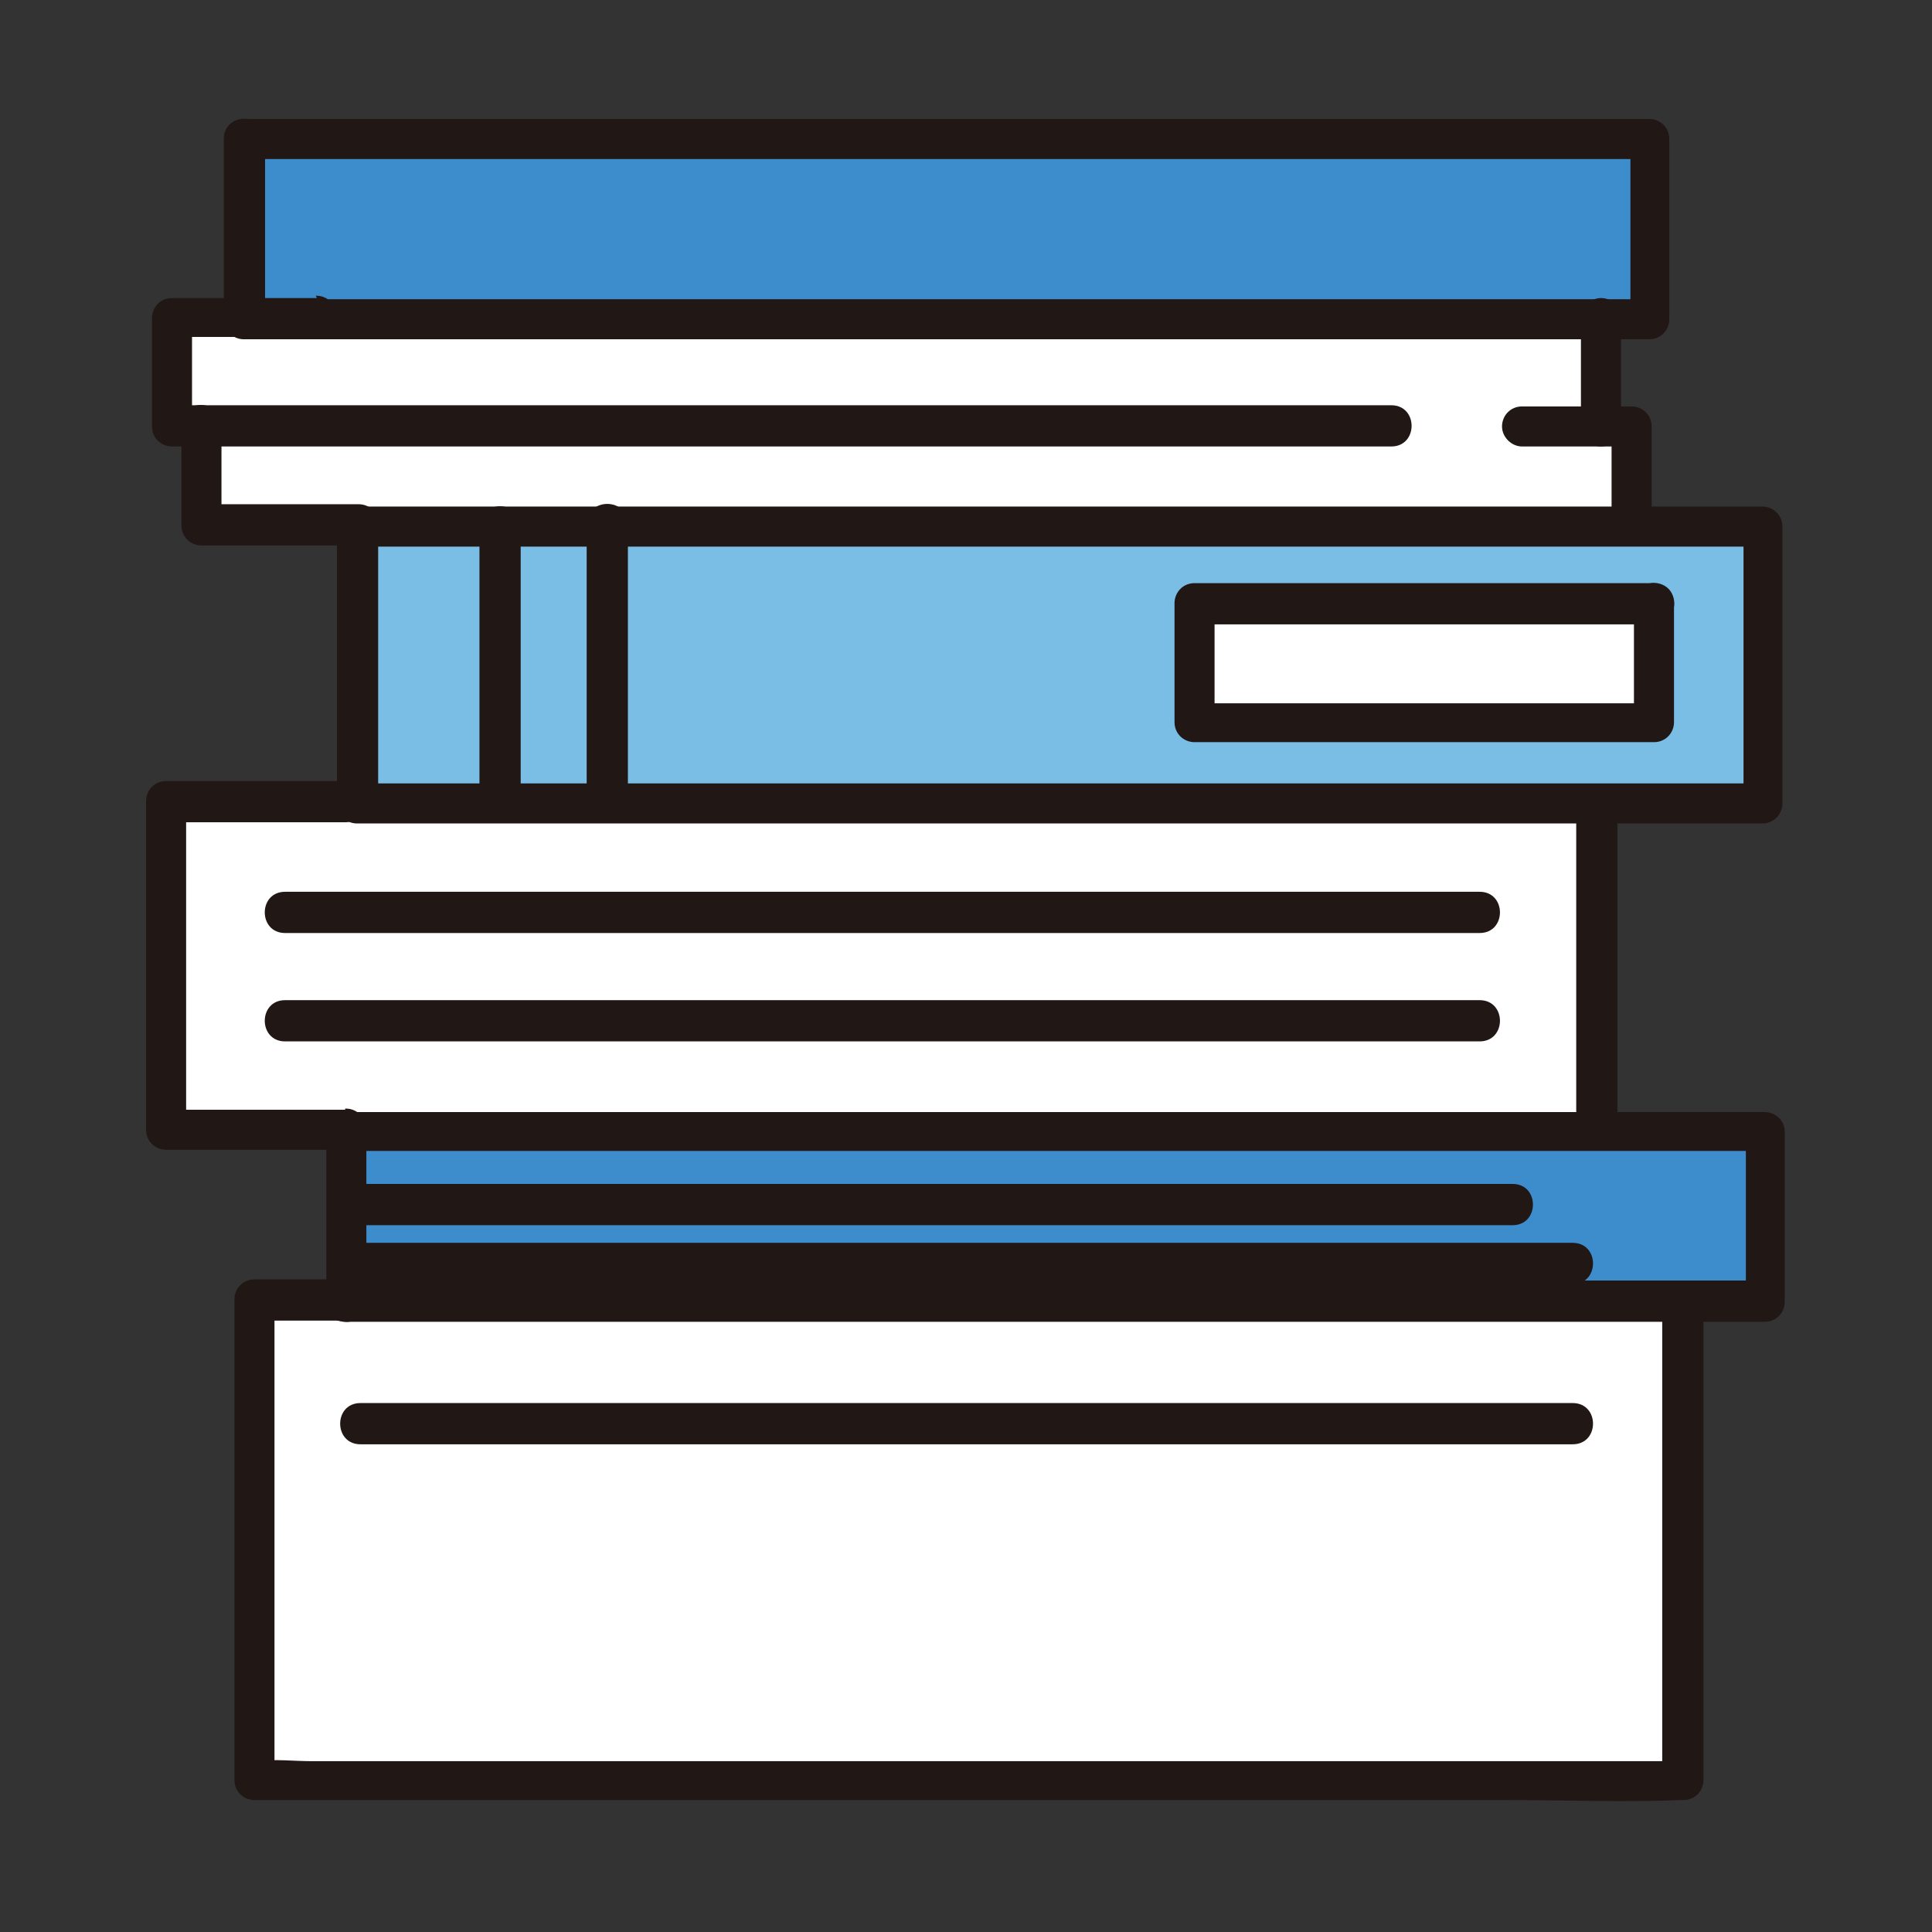 <?xml version="1.0" encoding="UTF-8"?>
<svg xmlns="http://www.w3.org/2000/svg" version="1.1" viewBox="0 0 164 164">
  <rect x="0" y="0" width="164" height="164" fill="#333333" stroke="none"/>
  <defs>
    <style>
      .cls-1 {
        fill: none;
      }

      .cls-2 {
        fill: #fff;
      }

      .cls-3 {
        fill: #7abee6;
      }

      .cls-4 {
        fill: #3d8dcc;
      }

      .cls-5 {
        fill: #211715;
      }
    </style>
  </defs>
  <!-- Generator: Adobe Illustrator 28.6.0, SVG Export Plug-In . SVG Version: 1.2.0 Build 709)  -->
  <g>
    <g id="_レイヤー_1" data-name="レイヤー_1">
      <g id="_レイヤー_1-2" data-name="_レイヤー_1">
        <g>
          <g id="_レイヤー_1-2">
            <g>
              <path class="cls-2" d="M29.3,110.4h113.5v40.8H21.6v-40.8h7.8"/>
              <path class="cls-2" d="M14.2,68.2v27.9h121.4v-27.9H14.2Z"/>
              <path class="cls-2" d="M30.4,44.5h-13.3v-8.4h-2.4v-9.2h121.4v9.2h2.4v8.4H30.4"/>
              <path class="cls-4" d="M29.3,110.4v-14.4h120.5v14.4H29.3Z"/>
              <path class="cls-5" d="M31.1,110.4v-14.4l-1.7,1.7h115.2c1.7,0,3.3,0,5,0h.3l-1.7-1.7v14.4l1.7-1.7H41.4c-3.9,0-7.9-.2-11.9,0h-.2c-2.3,0-2.3,3.5,0,3.5h120.5c1,0,1.7-.8,1.7-1.7v-14.4c0-1-.8-1.7-1.7-1.7H44.7c-5,0-10,0-15,0h-.3c-1,0-1.7.8-1.7,1.7v14.4c0,2.3,3.5,2.3,3.5,0Z"/>
              <path class="cls-5" d="M133.8,69.2v25.1c0,2.3,3.5,2.3,3.5,0v-25.1c0-2.3-3.5-2.3-3.5,0Z"/>
              <path class="cls-5" d="M24.2,79.2h101.4c2.3,0,2.3-3.5,0-3.5H24.2c-2.3,0-2.3,3.5,0,3.5Z"/>
              <path class="cls-5" d="M24.2,88.4h101.4c2.3,0,2.3-3.5,0-3.5H24.2c-2.3,0-2.3,3.5,0,3.5Z"/>
              <path class="cls-5" d="M29.3,94.2h-15.2l1.7,1.7v-27.8l-1.7,1.7h15.2c2.3,0,2.3-3.5,0-3.5h-15.2c-1,0-1.7.8-1.7,1.7v27.9c0,1,.8,1.7,1.7,1.7h15.2c2.3,0,2.3-3.5,0-3.5h0Z"/>
              <path class="cls-5" d="M141.1,111.7v39.5l1.7-1.7H26.5c-1.6,0-3.1-.2-4.7,0h-.2l1.7,1.7v-40.8l-1.7,1.7h7.8c2.3,0,2.3-3.5,0-3.5h-7.8c-1,0-1.7.8-1.7,1.7v40.8c0,1,.8,1.7,1.7,1.7h106.4c4.9,0,9.9.2,14.7,0h.2c1,0,1.7-.8,1.7-1.7v-39.5c0-2.3-3.5-2.3-3.5,0h0,0Z"/>
              <path class="cls-5" d="M30.6,109h102.9c2.3,0,2.3-3.5,0-3.5H30.6c-2.3,0-2.3,3.5,0,3.5Z"/>
              <path class="cls-5" d="M30.6,122.6h102.9c2.3,0,2.3-3.5,0-3.5H30.6c-2.3,0-2.3,3.5,0,3.5Z"/>
              <path class="cls-5" d="M30.6,104h97.8c2.3,0,2.3-3.5,0-3.5H30.6c-2.3,0-2.3,3.5,0,3.5Z"/>
              <path class="cls-4" d="M20.8,11.7h119.3v15.3H20.8v-15.3Z"/>
              <path class="cls-5" d="M140.2,43.5v-7.3c0-1-.8-1.7-1.7-1.7h-9.3c-1,0-1.7.8-1.7,1.7s.8,1.7,1.7,1.7h9.3l-1.7-1.7v7.3c0,1,.8,1.7,1.7,1.7s1.7-.8,1.7-1.7Z"/>
              <path class="cls-5" d="M134.2,27v9.2c0,1,.8,1.7,1.7,1.7s1.7-.8,1.7-1.7v-9.2c0-1-.8-1.7-1.7-1.7s-1.7.8-1.7,1.7Z"/>
              <path class="cls-5" d="M15.4,36.2v8.4c0,1,.8,1.7,1.7,1.7h13.3c2.3,0,2.3-3.5,0-3.5h-13.3l1.7,1.7v-8.4c0-2.3-3.5-2.3-3.5,0Z"/>
              <path class="cls-5" d="M26.9,25.3h-12.3c-1,0-1.7.8-1.7,1.7v9.2c0,1,.8,1.7,1.7,1.7h103.5c2.3,0,2.3-3.5,0-3.5H14.6l1.7,1.7v-9.2l-1.7,1.7h12.2c2.3,0,2.3-3.5,0-3.5,0,0,0,0,0,0Z"/>
              <path class="cls-5" d="M20.8,13.5h119.3l-1.7-1.7v15.3l1.7-1.7H20.8l1.7,1.7v-15.3c0-2.3-3.5-2.3-3.5,0v15.3c0,1,.8,1.7,1.7,1.7h119.3c1,0,1.7-.8,1.7-1.7v-15.3c0-1-.8-1.7-1.7-1.7H20.8c-2.3,0-2.3,3.5,0,3.5Z"/>
              <path class="cls-3" d="M30.4,44.5h119.3v23.5H30.4v-23.5Z"/>
              <path class="cls-5" d="M30.4,46.4h119.3l-1.7-1.7v23.5l1.7-1.7H30.4l1.7,1.7v-23.5c0-2.3-3.5-2.3-3.5,0v23.5c0,1,.8,1.7,1.7,1.7h119.3c1,0,1.7-.8,1.7-1.7v-23.5c0-1-.8-1.7-1.7-1.7H30.4c-2.3,0-2.3,3.5,0,3.5Z"/>
              <path class="cls-5" d="M49.8,44.5v23.5c0,2.3,3.5,2.3,3.5,0v-.9c0-2.3-3.5-2.3-3.5,0v.9c0,2.3,3.5,2.3,3.5,0v-23.5c0-2.3-3.5-2.3-3.5,0Z"/>
              <path class="cls-5" d="M40.7,44.7v23.2c0,2.3,3.5,2.3,3.5,0v-23.2c0-2.3-3.5-2.3-3.5,0Z"/>
              <path class="cls-2" d="M140.4,51.3v10.1h-39v-10.1h39Z"/>
              <path class="cls-5" d="M138.7,51.3v10.1l1.7-1.7h-39l1.7,1.7v-10.1l-1.7,1.7h39c2.3,0,2.3-3.5,0-3.5h-39c-1,0-1.7.8-1.7,1.7v10.1c0,1,.8,1.7,1.7,1.7h39c1,0,1.7-.8,1.7-1.7v-10.1c0-2.3-3.5-2.3-3.5,0Z"/>
            </g>
          </g>
          <rect class="cls-1" x="10.5" y="10" width="143" height="143"/>
        </g>
      </g>
    </g>
  </g>
</svg>